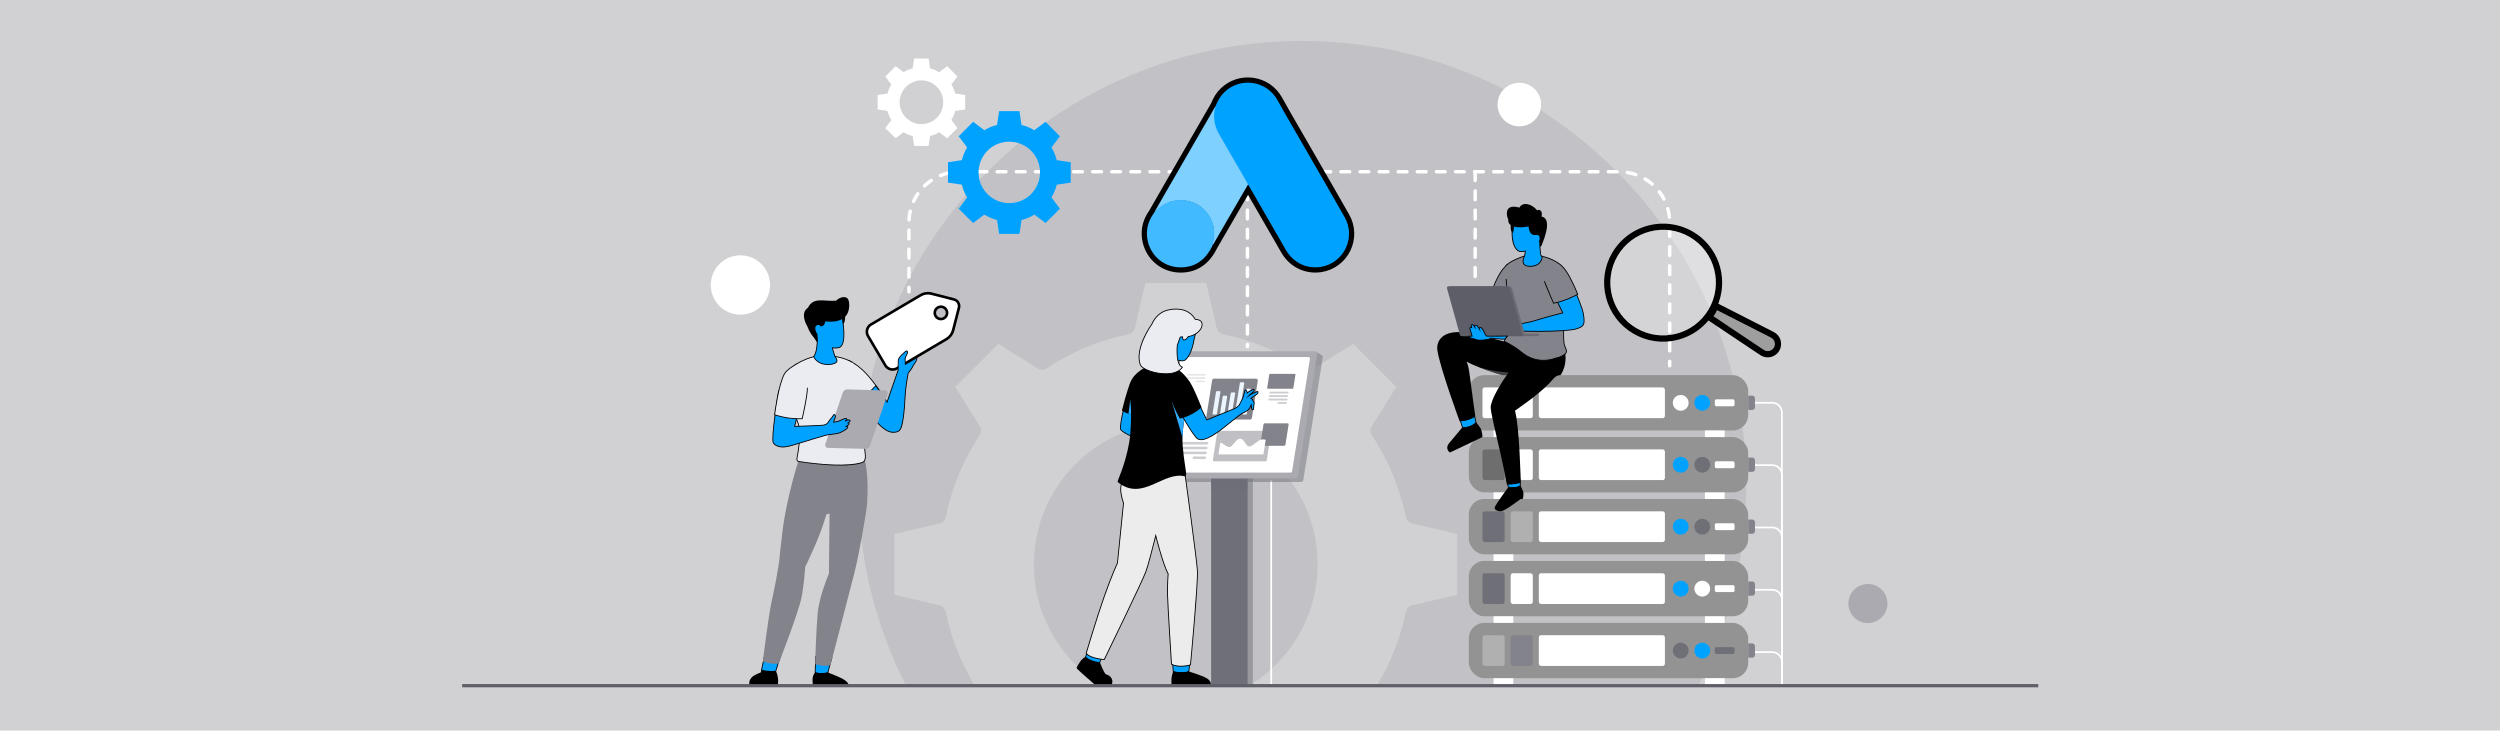 <?xml version="1.0" encoding="UTF-8"?>
<svg xmlns="http://www.w3.org/2000/svg" xmlns:xlink="http://www.w3.org/1999/xlink" version="1.1" viewBox="0 0 770 225">
  <!-- Generator: Adobe Illustrator 29.7.1, SVG Export Plug-In . SVG Version: 2.1.1 Build 8)  -->
  <defs>
    <style>
      .st0 {
        fill: #939393;
      }

      .st1 {
        fill: #6b6b75;
      }

      .st2 {
        opacity: .3;
      }

      .st2, .st3 {
        fill: #fff;
      }

      .st4 {
        fill: #ececed;
      }

      .st5, .st6 {
        fill: #6f6f78;
      }

      .st7 {
        fill: #7ed0ff;
      }

      .st8 {
        isolation: isolate;
      }

      .st9 {
        fill: #5f5f69;
      }

      .st10 {
        fill: #d1d1d4;
      }

      .st11, .st12, .st13, .st14 {
        fill: #83838b;
      }

      .st11, .st12, .st15, .st6 {
        opacity: .5;
      }

      .st11, .st16, .st17, .st18, .st6 {
        mix-blend-mode: multiply;
      }

      .st19 {
        fill: #5e5e68;
      }

      .st20 {
        fill: #b0b0b0;
      }

      .st21 {
        fill: #42baff;
      }

      .st22 {
        fill: #ebf5fd;
      }

      .st23 {
        fill: #edcbad;
      }

      .st13, .st24 {
        opacity: .4;
      }

      .st16 {
        fill: url(#linear-gradient);
      }

      .st25 {
        fill: #c2c2c6;
      }

      .st26 {
        fill: #eaecf2;
      }

      .st27 {
        fill: #aaaab0;
      }

      .st28 {
        fill: #9e9e9e;
      }

      .st29 {
        fill: #6e6e6e;
      }

      .st17 {
        fill: url(#linear-gradient1);
      }

      .st18 {
        fill: url(#linear-gradient2);
      }

      .st30 {
        fill: #00a2ff;
      }
    </style>
    <linearGradient id="linear-gradient" x1="464.16" y1="87.629" x2="464.16" y2="92.049" gradientUnits="userSpaceOnUse">
      <stop offset="0" stop-color="#4ec4fb"/>
      <stop offset="1" stop-color="#038cfd"/>
    </linearGradient>
    <linearGradient id="linear-gradient1" x1="349.136" y1="119.059" x2="349.136" y2="135.026" xlink:href="#linear-gradient"/>
    <linearGradient id="linear-gradient2" x1="363.063" y1="117" x2="363.063" y2="146.789" xlink:href="#linear-gradient"/>
  </defs>
  <g class="st8">
    <g id="Layer_1">
      <rect class="st10" width="770" height="225"/>
      <path class="st25" d="M401.078,12.61c-75.538,0-136.776,61.238-136.776,136.776,0,22.218,5.299,43.201,14.701,61.749h244.151c9.402-18.548,14.701-39.532,14.701-61.749,0-75.538-61.238-136.776-136.776-136.776Z"/>
      <path class="st10" d="M291.261,188.365c1.64,8.001,4.64,15.652,8.852,22.633h39.049c-12.433-7.702-20.719-21.462-20.719-37.163,0-24.13,19.561-43.691,43.691-43.691s43.691,19.561,43.691,43.691c-.017,15.703-8.313,29.462-20.753,37.163h39.086c4.21-6.98,7.209-14.629,8.849-22.629.196-.96.935-1.718,1.889-1.94l13.904-3.226.007-18.75-13.904-3.226c-.955-.221-1.693-.978-1.889-1.938-1.848-9.014-5.413-17.588-10.502-25.255-.541-.818-.556-1.876-.037-2.709l7.576-12.153-13.256-13.255-12.153,7.575c-.832.519-1.891.504-2.709-.037-7.665-5.09-16.239-8.655-25.253-10.502-.96-.196-1.718-.935-1.94-1.889l-3.233-13.895h-18.745l-3.226,13.895c-.222.955-.979,1.694-1.94,1.891-9.014,1.846-17.588,5.412-25.253,10.502-.818.541-1.876.556-2.709.037l-12.153-7.575-13.256,13.255,7.576,12.153c.519.832.504,1.891-.037,2.709-5.089,7.666-8.654,16.24-10.502,25.255-.197.96-.935,1.717-1.889,1.938l-13.904,3.229v18.745l13.904,3.222c.955.222,1.693.979,1.889,1.94Z"/>
      <circle class="st27" cx="575.317" cy="185.884" r="6.018"/>
      <circle class="st3" cx="467.959" cy="32.202" r="6.713"/>
      <circle class="st3" cx="228.051" cy="87.777" r="9.135"/>
      <path class="st3" d="M549.084,211.192h-.537v-84.186c0-1.477-1.201-2.678-2.678-2.678h-5.337v-.537h5.337c1.772,0,3.215,1.442,3.215,3.215v84.186Z"/>
      <path class="st3" d="M549.084,211.192h-.537v-64.985c0-1.477-1.201-2.678-2.678-2.678h-5.337v-.537h5.337c1.772,0,3.215,1.442,3.215,3.215v64.985Z"/>
      <path class="st3" d="M549.084,211.192h-.537v-45.785c0-1.477-1.201-2.678-2.678-2.678h-5.337v-.537h5.337c1.772,0,3.215,1.442,3.215,3.215v45.785Z"/>
      <path class="st3" d="M549.084,211.192h-.537v-26.585c0-1.477-1.201-2.678-2.678-2.678h-5.337v-.537h5.337c1.772,0,3.215,1.442,3.215,3.215v26.585Z"/>
      <path class="st3" d="M549.084,211.192h-.537v-7.385c0-1.477-1.201-2.678-2.678-2.678h-5.337v-.537h5.337c1.772,0,3.215,1.442,3.215,3.215v7.385Z"/>
      <rect class="st3" x="391.263" y="147.869" width=".537" height="63.267"/>
      <g>
        <g>
          <rect class="st0" x="452.399" y="191.844" width="86.049" height="17.049" rx="4.75" ry="4.75"/>
          <g>
            <rect class="st20" x="456.605" y="195.636" width="6.824" height="9.464" rx=".695" ry=".695"/>
            <rect class="st14" x="465.28" y="195.636" width="6.824" height="9.464" rx=".695" ry=".695"/>
            <rect class="st3" x="473.955" y="195.636" width="38.837" height="9.464" rx=".695" ry=".695"/>
            <path class="st5" d="M520.093,200.383c0,1.344-1.089,2.433-2.433,2.433s-2.433-1.09-2.433-2.433,1.089-2.433,2.433-2.433,2.433,1.089,2.433,2.433Z"/>
            <path class="st30" d="M526.732,200.383c0,1.344-1.09,2.433-2.433,2.433s-2.433-1.09-2.433-2.433,1.089-2.433,2.433-2.433,2.433,1.089,2.433,2.433Z"/>
            <rect class="st5" x="528.16" y="199.31" width="6.083" height="2.116" rx=".459" ry=".459"/>
          </g>
        </g>
        <rect class="st3" x="460.017" y="208.892" width="6.086" height="2.028"/>
        <rect class="st3" x="525.117" y="208.892" width="6.086" height="2.028"/>
        <path class="st14" d="M538.449,198.173h1.262c.454,0,.822.368.822.822v2.746c0,.454-.368.822-.822.822h-1.262v-4.39h0Z"/>
      </g>
      <g>
        <g>
          <rect class="st0" x="452.399" y="172.767" width="86.049" height="17.049" rx="4.75" ry="4.75"/>
          <g>
            <rect class="st5" x="456.605" y="176.559" width="6.824" height="9.464" rx=".695" ry=".695"/>
            <rect class="st3" x="465.28" y="176.559" width="6.824" height="9.464" rx=".695" ry=".695"/>
            <rect class="st3" x="473.955" y="176.559" width="38.837" height="9.464" rx=".695" ry=".695"/>
            <path class="st30" d="M520.093,181.306c0,1.344-1.089,2.433-2.433,2.433s-2.433-1.089-2.433-2.433,1.089-2.433,2.433-2.433,2.433,1.089,2.433,2.433Z"/>
            <path class="st3" d="M526.732,181.306c0,1.344-1.09,2.433-2.433,2.433s-2.433-1.089-2.433-2.433,1.089-2.433,2.433-2.433,2.433,1.089,2.433,2.433Z"/>
            <rect class="st3" x="528.16" y="180.233" width="6.083" height="2.116" rx=".459" ry=".459"/>
          </g>
        </g>
        <rect class="st3" x="460.017" y="189.815" width="6.086" height="2.028"/>
        <rect class="st3" x="525.117" y="189.815" width="6.086" height="2.028"/>
        <path class="st14" d="M538.449,179.096h1.262c.454,0,.822.368.822.822v2.746c0,.454-.368.822-.822.822h-1.262v-4.39h0Z"/>
      </g>
      <g>
        <g>
          <rect class="st0" x="452.399" y="153.69" width="86.049" height="17.049" rx="4.75" ry="4.75"/>
          <g>
            <rect class="st5" x="456.605" y="157.482" width="6.824" height="9.464" rx=".695" ry=".695"/>
            <rect class="st20" x="465.28" y="157.482" width="6.824" height="9.464" rx=".695" ry=".695"/>
            <rect class="st3" x="473.955" y="157.482" width="38.837" height="9.464" rx=".695" ry=".695"/>
            <path class="st30" d="M520.093,162.229c0,1.344-1.089,2.433-2.433,2.433s-2.433-1.089-2.433-2.433,1.089-2.433,2.433-2.433,2.433,1.089,2.433,2.433Z"/>
            <path class="st5" d="M526.732,162.229c0,1.344-1.09,2.433-2.433,2.433s-2.433-1.089-2.433-2.433,1.089-2.433,2.433-2.433,2.433,1.089,2.433,2.433Z"/>
            <rect class="st3" x="528.16" y="161.156" width="6.083" height="2.116" rx=".459" ry=".459"/>
          </g>
        </g>
        <rect class="st3" x="460.017" y="170.739" width="6.086" height="2.028"/>
        <rect class="st3" x="525.117" y="170.739" width="6.086" height="2.028"/>
        <path class="st14" d="M538.449,160.019h1.262c.454,0,.822.368.822.822v2.746c0,.454-.368.822-.822.822h-1.262v-4.39h0Z"/>
      </g>
      <g>
        <g>
          <rect class="st0" x="452.399" y="134.613" width="86.049" height="17.049" rx="4.75" ry="4.75"/>
          <g>
            <rect class="st29" x="456.605" y="138.405" width="6.824" height="9.464" rx=".695" ry=".695"/>
            <rect class="st3" x="465.28" y="138.405" width="6.824" height="9.464" rx=".695" ry=".695"/>
            <rect class="st3" x="473.955" y="138.405" width="38.837" height="9.464" rx=".695" ry=".695"/>
            <path class="st30" d="M520.093,143.152c0,1.344-1.089,2.433-2.433,2.433s-2.433-1.089-2.433-2.433,1.089-2.433,2.433-2.433,2.433,1.089,2.433,2.433Z"/>
            <path class="st5" d="M526.732,143.152c0,1.344-1.09,2.433-2.433,2.433s-2.433-1.089-2.433-2.433,1.089-2.433,2.433-2.433,2.433,1.089,2.433,2.433Z"/>
            <rect class="st3" x="528.16" y="142.079" width="6.083" height="2.116" rx=".459" ry=".459"/>
          </g>
        </g>
        <rect class="st3" x="460.017" y="151.662" width="6.086" height="2.028"/>
        <rect class="st3" x="525.117" y="151.662" width="6.086" height="2.028"/>
        <path class="st14" d="M538.449,140.942h1.262c.454,0,.822.368.822.822v2.746c0,.454-.368.822-.822.822h-1.262v-4.39h0Z"/>
      </g>
      <g>
        <g>
          <rect class="st0" x="452.399" y="115.536" width="86.049" height="17.049" rx="4.75" ry="4.75"/>
          <g>
            <rect class="st3" x="456.605" y="119.328" width="6.824" height="9.464" rx=".695" ry=".695"/>
            <rect class="st3" x="465.28" y="119.328" width="6.824" height="9.464" rx=".695" ry=".695"/>
            <rect class="st3" x="473.955" y="119.328" width="38.837" height="9.464" rx=".695" ry=".695"/>
            <path class="st3" d="M520.093,124.075c0,1.344-1.089,2.433-2.433,2.433s-2.433-1.089-2.433-2.433,1.089-2.433,2.433-2.433,2.433,1.089,2.433,2.433Z"/>
            <path class="st30" d="M526.732,124.075c0,1.344-1.09,2.433-2.433,2.433s-2.433-1.089-2.433-2.433,1.089-2.433,2.433-2.433,2.433,1.089,2.433,2.433Z"/>
            <rect class="st3" x="528.16" y="123.003" width="6.083" height="2.116" rx=".459" ry=".459"/>
          </g>
        </g>
        <rect class="st3" x="460.017" y="132.585" width="6.086" height="2.028"/>
        <rect class="st3" x="525.117" y="132.585" width="6.086" height="2.028"/>
        <path class="st14" d="M538.449,121.865h1.262c.454,0,.822.368.822.822v2.746c0,.454-.368.822-.822.822h-1.262v-4.39h0Z"/>
      </g>
      <path d="M468.288,149.456s.504,1.06.823,1.895c.319.835-.09,2.339-.09,2.339h-.657s-2.604,1.939-3.88,2.725c-1.276.785-1.804,1.061-2.479,1.068-.504.005-1.767-.38-1.644-1.166.123-.785,4.209-6.265,4.209-6.265,0,0,2.81.052,3.718-.595Z"/>
      <path d="M454.618,130.021s.61.705,1.265,1.679c.655.974.722,2.913.722,2.913l-10.03,4.765s-1.733-1.108-.179-2.955c2.037-2.421,4.035-4.836,4.035-4.836,0,0,2.468-.246,4.186-1.567Z"/>
      <g>
        <path class="st30" d="M449.491,128.549l.94,3.157s2.552.157,4.186-1.567l-.627-2.754"/>
        <path d="M450.62,131.845c-.112,0-.181-.004-.196-.005l-.094-.006-.027-.09-.94-3.157.258-.076.912,3.063c.464.021,2.541-.054,3.938-1.477l-.61-2.683.262-.061.643,2.824-.049.053c-1.412,1.489-3.455,1.613-4.095,1.613Z"/>
      </g>
      <path d="M471.355,107.565l-.677,7.973h-7.963s-3.111-.806-6.888-2.3c-1.332-.527-2.746-1.139-4.132-1.827.5,1.069.709,2.106.994,4.32.935,7.264,1.719,12.567,1.719,12.567-2.418,1.612-4.841,1.451-4.841,1.451,0,0-5.921-16.075-6.834-21.712-.5-3.095,1.649-6.49,8.494-5.62,2.434.312,8.72,1.934,11.009,2.482,5.47,1.306,9.118,2.665,9.118,2.665Z"/>
      <path class="st11" d="M468.019,115.538h-5.303s-3.111-.806-6.888-2.3c0,0,5.024,1.469,10.055,1.503,1.43.01,2.007.103,2.136.797Z"/>
      <g>
        <path class="st30" d="M463.967,147.138l.603,2.914s2.814.511,3.718-.595l-.177-2.053"/>
        <path d="M465.99,150.306c-.756,0-1.389-.111-1.444-.122l-.089-.016-.622-3.003.264-.055.584,2.823c.473.072,2.677.354,3.467-.522l-.172-1.995.268-.023.182,2.106-.034.042c-.505.617-1.534.765-2.402.765Z"/>
      </g>
      <path d="M481.593,106.417s-7.259,2.05-10.863.12c0,0-11.159,13.656-11.596,18.805-.113,1.326,1.694,8.519,3.089,14.641,1.141,5.008,1.913,9.268,1.913,9.268,0,0,2.654.045,4.266-.582,0,0-.414-17.75-1.804-22.16,3.415-2.429,8.788-6.143,11.942-9.96.522-.632,1.288-1.012,2.107-1.012h0s2.72-3.418.946-9.119Z"/>
      <g>
        <path class="st14" d="M464.778,93.461c-.386-.092-.755-.193-1.108-.298-3.626-1.066-4.631-2.337-4.631-2.337,2.275-6.384,3.718-7.818,4.782-8.994,1.961-2.165.48,4.753.252,4.874l.705,6.755Z"/>
        <path d="M464.931,93.636l-.185-.044c-.366-.088-.741-.189-1.114-.3-3.625-1.066-4.657-2.329-4.699-2.382l-.046-.059.024-.07c2.199-6.17,3.638-7.751,4.688-8.906l.121-.133c.341-.375.618-.519.839-.444s.347.345.385.826c.092,1.148-.426,4.037-.734,4.608l.721,6.904ZM459.191,90.795c.238.249,1.404,1.324,4.517,2.238.306.091.613.175.916.251l-.694-6.655.057-.03c.273-.459,1.056-4.604.519-5.03-.092-.076-.315.054-.585.353l-.121.134c-1.031,1.133-2.441,2.683-4.607,8.739Z"/>
      </g>
      <polygon class="st16" points="463.986 87.139 463.152 91 465.167 90.497 463.986 87.139"/>
      <g>
        <path class="st14" d="M463.821,81.832c1.463-1.634,5.501-2.919,5.759-2.973.011-.005,4.25-.032,5.174,0,2.116.544,5.86,1.669,7.723,4.842-.102,2.536.062,5.617-.244,9.566-.054.596-1.026,8.134-.494,12.535.124,1.032.739,1.41.731,2.595-.002.285-.977,1.502-3.462,1.942,0,0-5.287,2.372-10.404-1.877-2.463-2.045-5.216-3.294-5.216-3.294-.117-.078-.096-.282.042-.476.11-.155.736-1.079.75-1.156.993-5.35.157-5.884.098-9.978,0-.102-.005-.204-.005-.306-.054-3.157-.24-5.524-.376-7.346"/>
        <path d="M475.398,111.123c-1.946,0-4.441-.532-6.881-2.558-2.42-2.009-5.158-3.263-5.186-3.275-.087-.056-.132-.126-.148-.212-.025-.137.024-.305.136-.463.132-.186.689-1.015.731-1.118.657-3.545.505-4.948.312-6.725-.094-.867-.2-1.85-.221-3.21,0-.052,0-.102-.002-.152,0-.052-.003-.104-.003-.156-.051-3.012-.221-5.275-.357-7.093l-.019-.243.268-.021.019.243c.137,1.822.308,4.089.359,7.111,0,.052,0,.103.002.152,0,.052.003.104.003.156.02,1.346.125,2.322.219,3.184.195,1.798.35,3.219-.319,6.818-.023.131-.765,1.199-.772,1.209-.081.114-.099.21-.09.258.022.03,2.793,1.297,5.241,3.33,4.99,4.145,10.21,1.881,10.263,1.858,2.443-.437,3.376-1.613,3.382-1.82.005-.63-.173-1.016-.36-1.424-.153-.332-.312-.676-.369-1.154-.316-2.628-.165-6.722.451-12.168.022-.198.037-.333.043-.395.194-2.507.199-4.659.203-6.558.002-1.053.004-2.049.04-2.962-1.956-3.29-6.069-4.347-7.621-4.747-.84-.025-4.87-.003-5.123.004-.36.084-4.282,1.372-5.678,2.929l-.199-.18c1.479-1.651,5.521-2.95,5.832-3.015v.006c.456-.041,5.158-.011,5.206-.009,1.615.412,5.83,1.496,7.835,4.909l.02.034-.002.04c-.037.919-.039,1.926-.041,2.992-.004,1.903-.009,4.061-.204,6.58-.006.064-.021.201-.044.402-.613,5.426-.766,9.499-.45,12.106.052.437.194.746.346,1.074.191.417.391.849.386,1.539-.003.397-1.105,1.636-3.573,2.073-.012.007-1.49.651-3.632.651Z"/>
      </g>
      <g>
        <path class="st30" d="M474.754,78.834c-.423-.062-.52-4.658-.52-4.658l-.009.004c.142-.174.261-.374.331-.649.358-1.411.864-4.013.219-5.581-.919-2.233-8.849-4.351-8.936,1.087,0,0-.952,7.249,2.246,8.439,0,0,.748.068,1.728-.143-.115.734-.232,1.5-.232,1.5l-.004-.004c-.265.334-1.378,2.862,1.102,3.16,3.858.459,4.714-2.854,4.075-3.155Z"/>
        <path d="M471.389,82.167c-.229,0-.472-.014-.726-.044-.81-.097-1.338-.432-1.57-.996-.369-.896.162-2.076.361-2.357l.196-1.268c-.894.166-1.55.108-1.578.107l-.035-.008c-3.26-1.213-2.371-8.282-2.331-8.583.029-1.883,1.032-3.116,2.824-3.455,2.54-.478,5.791.931,6.368,2.334.66,1.603.15,4.237-.213,5.665-.062.243-.163.451-.316.65.046,2.064.219,4.301.433,4.499l.014.002c.268.13.341.563.186,1.106-.264.92-1.313,2.347-3.612,2.347ZM469.588,79.068c-.197.376-.529,1.272-.247,1.956.192.467.648.747,1.354.832,2.625.312,3.78-1.18,4.048-2.11.133-.462.052-.746-.046-.791h0c-.325-.155-.524-1.695-.592-4.583l-.307.123.323-.401c.152-.186.246-.37.305-.597.354-1.395.854-3.965.225-5.496-.531-1.29-3.691-2.622-6.07-2.173-1.169.222-2.571.958-2.606,3.211-.011.087-.9,7.145,2.14,8.305.117.008.806.044,1.671-.142l.191-.041-.312,2.009-.076-.101Z"/>
      </g>
      <g>
        <path class="st30" d="M487.213,94.954c-1.376-4.149-3.829-9.077-3.829-9.077l-5.615,3.223s2.145,4.282,3.567,7.274c-1.372.335-4.915,1.223-7.629,2.098-3.433,1.113-6.633,1.417-6.633,1.417.152,1.059.148,2.024.148,2.024,3.353.184,9.676.234,14.148-.069,1.843-.122,3.419-.3,4.252-.587,1.313-.451,2.205-.805,2.265-2.176.088-2.008-.646-4.077-.674-4.126Z"/>
        <path d="M473.685,102.196c-2.437,0-4.763-.055-6.472-.149l-.127-.007v-.127c0-.01.003-.968-.146-2.004l-.021-.14.141-.013c.032-.003,3.225-.315,6.604-1.411,2.599-.838,5.984-1.694,7.478-2.062-1.404-2.948-3.473-7.08-3.494-7.122l-.057-.113,5.849-3.358.063.127c.024.05,2.472,4.983,3.836,9.093.104.248.766,2.244.681,4.177-.066,1.51-1.127,1.875-2.355,2.297-.753.259-2.155.453-4.287.594-2.253.153-5.038.219-7.693.219ZM467.354,101.785c3.583.189,9.747.212,14.007-.076,2.107-.139,3.487-.329,4.217-.58,1.352-.465,2.119-.789,2.176-2.055.088-2.019-.653-4.044-.661-4.062l-.007-.016c-1.234-3.723-3.366-8.131-3.759-8.932l-5.381,3.089c.35.7,2.233,4.474,3.511,7.163l.071.149-.16.039c-1.396.341-4.932,1.229-7.62,2.096-3.006.975-5.867,1.334-6.521,1.408.103.781.124,1.495.128,1.778Z"/>
      </g>
      <path class="st1" d="M473.661,103.536h-7.779v-.761h7.779c.21,0,.381.17.381.381h0c0,.21-.17.381-.381.381Z"/>
      <path class="st1" d="M469.453,103.536h-18.589c-.233,0-.438-.155-.5-.38l-3.986-14.35c-.088-.318.151-.632.48-.632h17.947c.439,0,.824.293.941.715l3.972,14.298c.049.175-.083.348-.265.348Z"/>
      <path class="st19" d="M468.748,103.536h-18.589c-.233,0-.438-.155-.5-.38l-3.986-14.35c-.088-.318.151-.632.48-.632h17.947c.439,0,.824.293.941.715l3.972,14.298c.049.175-.083.348-.265.348Z"/>
      <g>
        <path class="st14" d="M482.477,83.701s1.24,1.55,3.457,6.932c0,0-3.339,1.961-7.413,2.767,0,0-.854-1.726-2.86-6.777"/>
        <path d="M478.445,93.552l-.045-.092c-.009-.018-.879-1.789-2.865-6.787l.25-.1c1.73,4.357,2.611,6.254,2.812,6.675,3.569-.725,6.586-2.347,7.169-2.672-2.151-5.204-3.381-6.775-3.393-6.79l.209-.168c.052.064,1.278,1.626,3.477,6.965l.045.108-.101.059c-.034.02-3.405,1.982-7.456,2.783l-.102.02Z"/>
      </g>
      <g>
        <rect class="st6" x="373.709" y="136.427" width="12.16" height="74.838" transform="translate(759.578 347.692) rotate(180)"/>
        <rect class="st5" x="373.027" y="136.427" width="11.229" height="74.838" transform="translate(757.283 347.692) rotate(180)"/>
        <rect class="st6" x="373.027" y="148.454" width="11.229" height="2.654"/>
      </g>
      <g>
        <path class="st6" d="M356.17,147.18l2.177-.259,5.816-36.667c.055-.349.357-.606.71-.606h40.221l.395-1.257,1.596,1.012c.017.011.034.02.05.032l.005.003h-.001c.195.155.307.407.264.676l-5.985,37.734c-.055.349-.357.606-.71.606h-42.359c-.187,0-.353-.073-.479-.188v.004s-1.7-1.09-1.7-1.09Z"/>
        <path class="st27" d="M356.645,147.359h42.359c.354,0,.655-.257.71-.606l5.985-37.734c.069-.437-.268-.832-.71-.832h-42.359c-.354,0-.655.257-.71.606l-5.985,37.734c-.069.437.268.832.71.832Z"/>
        <path class="st3" d="M358.626,145.568h38.882c.225,0,.416-.163.451-.385l5.5-34.675c.044-.277-.17-.528-.451-.528h-38.882c-.225,0-.416.163-.451.385l-5.5,34.675c-.044.277.17.528.451.528Z"/>
        <path class="st14" d="M372.091,129.224h12.925c.284,0,.526-.207.571-.488l1.815-11.445c.056-.351-.216-.669-.571-.669h-12.925c-.284,0-.526.207-.571.488l-1.815,11.445c-.056.351.216.669.571.669Z"/>
        <g>
          <path class="st22" d="M374.548,127.671h-.893c-.131,0-.22-.106-.199-.236l1.068-6.723c.021-.131.143-.236.274-.236h.893c.131,0,.22.106.199.236l-1.068,6.723c-.021.131-.143.236-.274.236Z"/>
          <path class="st22" d="M376.852,127.671h-.893c-.131,0-.22-.106-.199-.236l.847-5.33c.021-.131.143-.236.274-.236h.893c.131,0,.219.106.199.236l-.847,5.33c-.021.131-.143.236-.274.236Z"/>
          <path class="st22" d="M379.156,127.671h-.893c-.131,0-.22-.106-.199-.236l1.005-6.325c.021-.131.143-.236.274-.236h.893c.131,0,.219.106.199.236l-1.005,6.325c-.021.131-.143.236-.274.236Z"/>
          <path class="st22" d="M381.46,127.671h-.893c-.131,0-.22-.106-.199-.236l1.502-9.454c.021-.131.143-.236.274-.236h.893c.131,0,.219.106.199.236l-1.502,9.454c-.021.131-.143.236-.274.236Z"/>
          <path class="st22" d="M383.764,127.671h-.892c-.131,0-.22-.106-.199-.236l1.19-7.491c.021-.131.144-.236.274-.236h.893c.131,0,.22.106.199.236l-1.19,7.491c-.021.131-.143.236-.274.236Z"/>
        </g>
        <path class="st14" d="M388.491,137.3h7.095c.156,0,.289-.113.313-.268l.997-6.283c.031-.193-.118-.367-.313-.367h-7.095c-.156,0-.289.113-.313.268l-.996,6.283c-.031.193.118.367.313.367Z"/>
        <path class="st12" d="M373.994,142.091h15.749c.212,0,.393-.154.426-.364l1.356-8.548c.042-.262-.161-.499-.426-.499h-15.749c-.212,0-.393.154-.426.364l-1.356,8.548c-.042.262.161.499.426.499Z"/>
        <path class="st3" d="M375.846,136.347l-.573,3.611h13.853l.708-4.467s-.866-.459-2.03.18c-.914.501-2.237,1.949-3.152,1.846-.915-.103-1.48-2.439-2.724-2.422-1.244.016-2.257,2.576-3.253,2.603-.996.027-2.179-1.379-2.829-1.351Z"/>
        <path class="st14" d="M390.485,119.735h7.654c.103,0,.191-.075.207-.177l.659-4.154c.02-.127-.078-.243-.207-.243h-7.654c-.103,0-.191.075-.207.177l-.659,4.154c-.02.127.078.243.207.243Z"/>
        <g class="st24">
          <path class="st14" d="M391.23,121.205h5.337c.157,0,.304-.127.329-.284h0c.025-.157-.082-.284-.239-.284h-5.337c-.157,0-.304.127-.329.284h0c-.025.157.082.284.239.284Z"/>
          <path class="st14" d="M391.061,122.27h5.337c.157,0,.304-.127.329-.284h0c.025-.157-.082-.284-.239-.284h-5.337c-.157,0-.304.127-.329.284h0c-.025.157.082.284.239.284Z"/>
          <path class="st14" d="M390.893,123.335h5.337c.157,0,.304-.127.329-.284h0c.025-.157-.082-.284-.239-.284h-5.337c-.157,0-.304.127-.329.284h0c-.025.157.082.284.239.284Z"/>
          <path class="st14" d="M393.676,124.399h2.385c.157,0,.304-.127.329-.284h0c.025-.157-.082-.284-.239-.284h-2.385c-.157,0-.304.127-.329.284h0c-.025.157.082.284.239.284Z"/>
        </g>
        <g class="st24">
          <path class="st14" d="M364.216,136.907h7.497c.22,0,.427-.179.462-.399h0c.035-.22-.115-.399-.336-.399h-7.497c-.22,0-.427.179-.462.399h0c-.035.22.115.399.336.399Z"/>
          <path class="st14" d="M363.979,138.402h7.497c.22,0,.427-.179.462-.399h0c.035-.22-.115-.399-.336-.399h-7.497c-.22,0-.427.178-.462.399h0c-.035.22.115.399.336.399Z"/>
          <path class="st14" d="M363.742,139.897h7.497c.22,0,.427-.179.462-.399h0c.035-.22-.115-.399-.336-.399h-7.497c-.22,0-.427.179-.462.399h0c-.035.22.115.399.336.399Z"/>
          <path class="st14" d="M367.653,141.393h3.35c.22,0,.427-.179.462-.399h0c.035-.22-.115-.399-.336-.399h-3.35c-.22,0-.427.178-.462.399h0c-.035.22.115.399.336.399Z"/>
        </g>
        <g class="st15">
          <path class="st13" d="M365.997,115.7h5.125c.151,0,.292-.122.316-.273h0c.024-.151-.079-.273-.229-.273h-5.125c-.151,0-.292.122-.316.273h0c-.024.151.079.273.229.273Z"/>
          <path class="st13" d="M365.835,116.722h5.125c.151,0,.292-.122.316-.273h0c.024-.151-.079-.273-.229-.273h-5.125c-.15,0-.292.122-.316.273h0c-.024.151.079.273.229.273Z"/>
          <path class="st13" d="M368.508,117.744h2.29c.151,0,.292-.122.316-.273h0c.024-.151-.079-.273-.229-.273h-2.29c-.151,0-.292.122-.316.273h0c-.024.15.079.273.229.273Z"/>
        </g>
      </g>
      <g>
        <g>
          <path class="st30" d="M361.028,201.894l.323,4.916s2.93,1.021,4.814,0l.505-5.048"/>
          <path d="M364.072,207.4c-1.409,0-2.685-.436-2.766-.464l-.084-.029-.005-.089-.323-4.915.268-.018.317,4.824c.482.15,2.925.849,4.559.015l.498-4.977.268.027-.512,5.118-.062.034c-.655.355-1.423.473-2.156.473Z"/>
        </g>
        <path d="M372.965,210.932h-12.131c-.022-.413-.094-1.502.039-2.388.149-1.018.479-1.733.479-1.733,2.283.49,4.814,0,4.814,0,0,0,3.923,1.183,5.48,2.074,1.183.677,1.37,1.628,1.32,2.047Z"/>
      </g>
      <g>
        <g>
          <path class="st30" d="M335.103,199.92l-1.325,4.398s1.857,1.892,4.182,1.519l2.243-5.391"/>
          <path d="M337.338,206.021c-2.052,0-3.586-1.537-3.656-1.609l-.056-.057,1.348-4.475.257.078-1.301,4.319c.32.299,1.957,1.701,3.935,1.438l2.214-5.321.248.104-2.272,5.46-.074.012c-.219.035-.434.051-.643.051Z"/>
        </g>
        <path d="M342.389,210.921c-.011.005-.101.011-.112.011h-4.781c-.083-.006-.16-.006-.231-.011-1.232-1.117-5.771-4.962-5.689-5.193.077-.237.473-1.018,1.111-1.948.71-1.04,1.705-1.513,1.705-1.513,1.904,1.606,4.352,1.683,4.352,1.683,0,0,1.183,3.158,1.854,3.741.781.11,2.659,1.15,1.79,3.229Z"/>
      </g>
      <g>
        <path class="st4" d="M366.67,204.784c-3.917,1.056-5.858-.217-5.858-.217,0,0-1.134-17.98-1.209-21.241-.081-3.538.183-6.579.183-6.579-1.65-3.026-3.822-11.781-3.822-11.781,0,0-.765,3.103-1.584,6.145v.006c-.534,2.003-1.095,3.983-1.485,5.034-1.111,3.02-12.791,27.002-12.791,27.002-4.792-.451-5.551-1.97-5.551-1.97,0,0,3.136-10.607,5.59-17.567,2.454-6.965,4.033-10.172,4.033-10.172l1.869-18.509s-.968-2.546-.86-4.539c.126-2.303,1.692-6.05,1.692-6.05l16.401-.827,1.809,3.242s3.466,25.153,3.714,28.977c.248,3.824-2.13,29.045-2.13,29.045Z"/>
        <path d="M363.719,205.341c-1.942,0-2.924-.624-2.981-.661l-.056-.037-.004-.066c-.011-.18-1.135-18.021-1.208-21.247-.075-3.285.15-6.18.181-6.554-1.404-2.604-3.189-9.336-3.683-11.258-.252,1.01-.839,3.338-1.452,5.613l-.004.021c-.649,2.438-1.15,4.136-1.489,5.047-1.101,2.992-12.679,26.774-12.796,27.014l-.041.084-.093-.009c-4.811-.453-5.626-1.979-5.659-2.043l-.024-.048.015-.051c.031-.106,3.165-10.69,5.592-17.573,2.324-6.596,3.884-9.868,4.027-10.165l1.864-18.453c-.114-.306-.961-2.658-.857-4.564.125-2.299,1.638-5.94,1.702-6.095l.033-.078.084-.004,16.484-.831,1.866,3.361c.035.252,3.469,25.202,3.714,28.987.245,3.79-2.107,28.814-2.131,29.066l-.009.093-.09.024c-1.169.315-2.163.427-2.985.427ZM360.941,204.487c.34.188,2.215,1.082,5.604.191.158-1.687,2.358-25.278,2.121-28.931-.241-3.723-3.582-28.021-3.708-28.943l-1.757-3.146-16.232.817c-.223.549-1.537,3.856-1.649,5.928-.106,1.941.841,4.459.851,4.484l.011.029-.003.032-1.882,18.554c-.016.032-1.604,3.283-4.026,10.158-2.331,6.61-5.315,16.643-5.57,17.501.167.236,1.211,1.443,5.325,1.848.76-1.562,11.682-24.016,12.745-26.905.335-.902.832-2.586,1.477-5.006l.004-.022c.81-3.007,1.576-6.111,1.584-6.143l.13-.527.131.527c.021.087,2.186,8.772,3.809,11.748l.02.036-.003.04c-.002.03-.263,3.076-.183,6.564.071,3.116,1.125,19.92,1.204,21.164Z"/>
      </g>
      <g>
        <path class="st30" d="M368.469,101.433c-.075.994-.562,2.253-.817,3.747-.184,1.08-.578,2.518-1.16,3.697s-1.231,2.063-1.931,2.22c-1.422.32-6.405-1.148-7.794-6.568-1.641-6.399,2.978-8.135,5.248-7.811,2.27.324,6.712,1.311,6.454,4.715Z"/>
        <path d="M364.136,111.272c-1.835,0-6.192-1.61-7.5-6.709-.864-3.369.044-5.292.958-6.312,1.255-1.401,3.178-1.847,4.438-1.666,3.131.447,6.812,1.653,6.569,4.858h0c-.042.547-.2,1.152-.383,1.854-.15.572-.319,1.221-.436,1.905-.222,1.302-.66,2.698-1.172,3.734-.686,1.39-1.348,2.14-2.021,2.292-.125.028-.278.043-.454.043ZM361.468,96.816c-1.155,0-2.648.471-3.674,1.615-1.248,1.393-1.559,3.49-.898,6.066,1.367,5.328,6.317,6.766,7.635,6.471.582-.131,1.201-.854,1.839-2.149.501-1.014.931-2.383,1.148-3.66.119-.696.29-1.351.44-1.928.18-.689.335-1.284.375-1.807h0c.227-2.998-3.322-4.141-6.34-4.572-.165-.023-.341-.036-.527-.036Z"/>
      </g>
      <path class="st23" d="M362.554,107.971s-.69,2.17-.894,4.912c0,0-4.338.723-6.682-.55,0,0,2.434-4.954,2.686-9.275"/>
      <g>
        <path class="st30" d="M346.648,123.847s-1.742,6.067-1.513,8.359c.083.83,5.181,3.049,5.181,3.049l.963-8.666-4.631-2.742Z"/>
        <path d="M350.429,135.452l-.167-.073c-.863-.376-5.174-2.294-5.261-3.159-.229-2.291,1.446-8.16,1.518-8.409l.048-.167,4.854,2.875-.01.086-.982,8.848ZM346.729,124.053c-.276.992-1.664,6.112-1.461,8.14.05.506,2.859,1.953,4.934,2.867l.933-8.398-4.405-2.608Z"/>
      </g>
      <path d="M351.049,128.073c-.113-.005-.226-.011-.333-.021-1.273-.081-2.337-.333-3.159-.613-1.306-.446-2.004-.956-2.004-.956,1.445-5.969,2.654-8.849,2.654-8.849l2.842,10.439Z"/>
      <path class="st17" d="M350.716,128.051c-1.273-.081-2.337-.333-3.159-.613.279-1.848.553-4.39.553-4.39l.575.784,2.031,4.218Z"/>
      <path d="M365.319,145.594c.091.747-.231,1.166-.231,1.166-6.695-1.897-13.158,7.968-20.825,1.714-.312-.258,2.219-4.685,3.541-12.255.424-2.45.51-5.491.575-8.478.091-4.094-1.026-7.807-.183-10.042,1.101-2.917,4.766-4.9,6.383-5.19,0-.005,2.805-.629,6.453.419,3.1.892,5.534,4.916,5.534,4.916.113,1.923-.672,5.287-1.37,9.01-.451,2.402-.87,4.959-.983,7.372-.005.129-.011.263-.016.398-.097,3.788.833,8.618,1.123,10.971Z"/>
      <path class="st18" d="M365.196,126.853c-.451,2.402-.87,4.959-.983,7.372-.005.129-.011.263-.016.398l-.027.075-3.24-11.009,1.623.161,2.643,3.003Z"/>
      <g>
        <path class="st30" d="M387.342,120.566c-.111-.02-.425.156-.761.302-.459.201-.951.395-.951.395l-1.057.685c.198-.208.43-.437.664-.63.366-.301.703-.56.787-.642.565-.552.177-.903-.151-.718-.325.183-1.092.56-1.339.75-.106.082-.248.207-.402.349-.006-.09-.015-.175-.031-.244-.092-.401-.321-.722-.504-.756-.183-.034-.252.539-.374,1.066-.122.527-.419,1.449-.419,1.449h0c-.378.732-1.025,2.066-1.201,2.299-.277.367-1.214.908-1.214.908-2.881,1.21-8.709,3.558-8.709,3.558l-2.278-4.698-6.47,1.43s4.528,8.131,5.898,9.056c2.993,2.025,11.241-6.463,13.849-7.86,0,0,1.331-.594,1.855-1.099.31-.299.485-.683.578-.949h0s.255-.541.255-.541c0,0,.06.765.12,1.103.06.338.404.496.542.367.061-.057.085-.499.136-.968.064-.587.144-1.225.087-1.301-.103-.138-.392-.517-.392-.517,0,0,.048-.24-.064-.326-.097-.075-.335-.261-.493-.309l.883-.713s.351-.197.867-.53c.516-.332.459-.886.286-.917Z"/>
        <path d="M369.931,135.566c-.443,0-.839-.102-1.175-.329-1.38-.931-5.754-8.769-5.939-9.102l-.088-.157,6.75-1.492,2.269,4.681c.837-.337,5.968-2.409,8.591-3.511h0s.903-.524,1.159-.865c.118-.155.483-.882.806-1.523.138-.275.272-.541.383-.756h0s.29-.905.408-1.418c.025-.108.048-.219.07-.324.108-.52.198-.893.46-.843.251.047.508.407.61.857,0,0,0,.002,0,.002.085-.075.159-.137.22-.184.18-.139.596-.357.963-.551.153-.081.293-.154.391-.21.203-.113.44-.08.562.085.126.167.126.478-.252.846-.052.051-.178.153-.354.294.19-.078.483-.198.764-.32.092-.04.182-.083.267-.123.296-.138.455-.212.57-.188h0c.11.02.193.118.222.264.054.266-.068.646-.459.898-.513.331-.869.532-.873.534l-.7.567c.101.061.208.14.312.22.143.111.147.303.137.406.079.104.276.364.358.473.069.094.063.269-.036,1.172l-.024.226c-.014.117-.024.233-.035.342-.047.479-.064.635-.143.709-.088.082-.219.104-.355.058-.208-.069-.37-.265-.411-.499-.028-.157-.056-.401-.078-.621l-.045.095c-.101.283-.286.68-.606.987-.535.515-1.839,1.1-1.894,1.125-.728.39-1.941,1.376-3.347,2.517-3.014,2.446-6.972,5.66-9.457,5.66ZM363.139,126.162c.638,1.136,4.543,8.027,5.767,8.853,2.053,1.387,6.827-2.487,10.312-5.317,1.417-1.149,2.64-2.143,3.398-2.549.022-.011,1.325-.596,1.826-1.077.288-.276.455-.641.544-.896l.105-.301.019.038.353-.75.04.505c0,.008.061.762.119,1.09.028.157.136.26.231.291.043.015.077.012.086.002.011-.036.038-.315.06-.54.01-.109.022-.227.035-.345l.025-.226c.042-.385.101-.911.075-1.005-.091-.113-.379-.492-.379-.492l-.036-.048.011-.06c.016-.084.005-.179-.015-.193-.098-.075-.322-.248-.449-.286l-.244-.074,1.082-.872c.021-.015.372-.212.877-.539.285-.183.337-.416.346-.508.008-.083-.008-.139-.021-.161-.072.012-.259.1-.398.165-.087.041-.179.085-.273.126-.461.201-.956.396-.956.396l-1.977,1.285.773-.817c.241-.254.468-.47.676-.641.155-.128.305-.248.433-.351.162-.13.302-.241.346-.284.236-.23.282-.417.225-.493-.041-.055-.133-.059-.215-.012-.1.057-.242.131-.397.213-.34.179-.763.401-.925.526-.095.073-.23.191-.393.342l-.206.19-.02-.279c-.006-.083-.014-.161-.028-.224-.084-.372-.272-.599-.374-.646-.061.087-.127.408-.172.625-.022.108-.046.221-.071.331-.122.526-.41,1.422-.422,1.46-.119.234-.252.5-.39.773-.344.684-.699,1.391-.831,1.565-.29.385-1.215.921-1.255.943-2.864,1.204-8.667,3.544-8.726,3.567l-.116.047-2.287-4.716-6.189,1.367Z"/>
      </g>
      <path d="M360.228,119.764c-.33,3.287,3.174,9.169,3.174,9.169,0,0,3.597-.635,6.674-3.458,0,0-2.329-5.943-3.511-7.631-1.27-1.813-6.009-1.35-6.337,1.92Z"/>
      <path class="st30" d="M364.866,104.631s.008-1.879-1.357-1.627c-1.216.225-1.467,3.714-.344,3.966,1.123.252,1.793-.908,1.701-2.338Z"/>
      <g>
        <path class="st26" d="M368.16,98.373c-2.43-4.08-7.13-3.209-8.574-2.842-2.311.557-3.962,2.334-4.838,4.362l-.005-.004s-5.358,7.356-3.547,12.432c.773,2.167,10.453,4.666,12.975.767-2.161-.663-1.569-6.735-1.569-6.735h0c.379-1.03.695-1.961.769-2.171.042-.119.078-.248.173-.331.147-.13.369-.101.566-.093.045.002.083,0,.127,0-.028.477.044,1.078.617.937.497-.122.853-.587,1.076-.99,2.746-.502,3.868-2.149,4.139-2.874.43-1.152.178-2.413-1.908-2.458Z"/>
        <path d="M359.072,115.267c-.52,0-1.066-.033-1.637-.1-3.086-.358-5.941-1.615-6.365-2.801-.95-2.664.073-5.94,1.099-8.22,1.106-2.458,2.453-4.318,2.466-4.336l.006-.009c1-2.286,2.788-3.888,4.914-4.4,1.814-.462,6.283-1.102,8.682,2.84.915.033,1.549.301,1.885.797.316.466.341,1.12.072,1.841-.089.238-.958,2.335-4.179,2.948-.317.551-.708.897-1.13,1-.214.052-.392.021-.526-.091-.179-.149-.267-.433-.261-.844l-.063-.003c-.16-.01-.312-.018-.401.062-.058.051-.089.141-.122.236l-.078.226c-.127.369-.393,1.135-.699,1.97-.032.353-.502,5.971,1.476,6.577l.17.052-.097.149c-.885,1.368-2.743,2.105-5.212,2.105ZM354.766,100.089c-.676.974-5.083,7.588-3.443,12.187.386,1.081,3.199,2.283,6.143,2.625,1.472.171,5,.334,6.499-1.747-2.044-.926-1.52-6.568-1.496-6.814l.008-.033c.309-.838.575-1.611.704-1.981l.078-.226c.041-.117.086-.25.197-.349.172-.153.405-.14.594-.13l.33.009-.008.138c-.023.387.034.657.16.762.067.057.161.068.29.037.458-.112.792-.565.991-.925l.031-.056.063-.012c2.539-.463,3.732-1.971,4.037-2.789.238-.638.223-1.205-.042-1.596-.293-.433-.88-.662-1.743-.681h-.074s-.038-.065-.038-.065c-2.298-3.858-6.656-3.23-8.425-2.781-2.056.496-3.786,2.057-4.748,4.285l-.074.17-.031-.027Z"/>
      </g>
      <g>
        <path class="st30" d="M251.268,202.039l-.205,5.085s2.205.932,3.926-.002l1.284-4.838"/>
        <path d="M253.2,207.674c-1.158,0-2.128-.401-2.189-.427l-.086-.036.209-5.178.269.012-.201,4.987c.412.153,2.224.747,3.673,0l1.269-4.782.26.068-1.299,4.896-.051.027c-.601.325-1.252.434-1.854.434Z"/>
      </g>
      <g>
        <g>
          <path class="st30" d="M235.811,200.374l-1.27,6.05s2.446,1.203,4.357.377l1.576-5.023"/>
          <path d="M237.371,207.228c-1.477,0-2.813-.646-2.889-.684l-.094-.046,1.292-6.151.263.055-1.249,5.945c.458.202,2.48,1.014,4.095.355l1.557-4.964.256.08-1.594,5.082-.057.024c-.511.221-1.055.303-1.581.303Z"/>
        </g>
        <path d="M250.367,210.999h10.734c.13,0,.235-.118.207-.245-.099-.443-.732-1.144-1.949-1.775-1.261-.654-4.37-1.857-4.37-1.857,0,0-2.206.391-3.93,0,0,0-.614.624-.75,1.553-.142.929.058,2.12.058,2.324Z"/>
      </g>
      <g>
        <path class="st26" d="M272.499,122.583s-2.115,3.393-5.59,5.394l-5.346-5.162-.151-11.785s3.041,1.24,6.13,4.883c1.221,1.44,2.503,3.057,4.957,6.671Z"/>
        <path d="M266.889,128.144l-5.459-5.271v-.056s-.153-11.988-.153-11.988l.188.076c.031.013,3.106,1.294,6.182,4.92,1.328,1.566,2.622,3.23,4.966,6.684l.049.072-.046.074c-.021.034-2.172,3.444-5.637,5.438l-.087.051ZM261.697,122.757l5.233,5.053c3.076-1.804,5.082-4.727,5.409-5.225-2.306-3.393-3.585-5.038-4.898-6.587-2.596-3.062-5.184-4.425-5.89-4.76l.147,11.519Z"/>
      </g>
      <path class="st14" d="M246.136,141.192s-3.816,11.763-5.094,22.163c-1.278,10.399-.798,7.984-1.22,10.656-.381,2.408-.97,5.874-2.081,10.874-1.111,5.001-2.788,18.848-2.788,18.848,0,0,2.317,1.004,4.869.646,0,0,6.174-15.871,7.041-20.338.873-4.5,1.139-9.412,1.139-9.412,0,0,4.685-9.406,6.519-16.188l.984-.277-.19,18.531s-2.992,6.78-3.483,12.315c-.491,5.542-.769,15.536-.769,15.536,0,0,3.523,1.07,4.723.242,0,0,5.974-22.815,7.419-28.538,1.445-5.723,3.743-18.83,3.895-21.447.537-9.223-.784-13.163-.784-13.163l-20.181-.448Z"/>
      <path d="M238.962,206.598s-2.352.301-4.389-.326l-.272.849s-2.007.684-2.774,1.514c-1.164,1.261-.649,2.363-.649,2.363h8.692s.461-2.142-.608-4.401Z"/>
      <path d="M274.176,114.123c-.769-.198-1.434-.691-1.825-1.352l-5.365-9.092c-.399-.677-.509-1.477-.309-2.253.197-.765.693-1.429,1.359-1.823l15.326-9.043c1.083-.639,2.402-.825,3.619-.511l6.955,1.793c1.342.346,2.153,1.719,1.807,3.061l-1.793,6.955c-.314,1.218-1.115,2.282-2.198,2.921l-15.325,9.043c-.661.39-1.482.5-2.251.302ZM290.175,94.924c-.796-.205-1.61.275-1.815,1.071s.275,1.61,1.071,1.815,1.61-.275,1.815-1.071-.275-1.61-1.071-1.815Z"/>
      <path class="st3" d="M293.733,92.632c.904.233,1.452,1.163,1.219,2.066l-1.793,6.955c-.261,1.013-.926,1.893-1.821,2.421l-15.326,9.043c-.999.589-2.368.236-2.957-.762l-5.365-9.092c-.285-.482-.369-1.059-.221-1.634.141-.548.501-1.039.984-1.323l15.326-9.043c.895-.528,1.987-.685,3-.424l6.955,1.793ZM287.569,95.791c-.318,1.234.424,2.492,1.658,2.81s2.492-.424,2.81-1.658-.424-2.492-1.658-2.81-2.492.424-2.81,1.658Z"/>
      <g>
        <path class="st26" d="M266.85,120.57c.182,4.592-.328,10.568-.638,15.148-.145,2.154.451,4.062.312,5.298-.124,1.075-.698,1.316-.698,1.316,0,0-4.212,2.197-19.982-.215,0,0-.564-.107-.349-1.15.564-2.708.908-5.964.752-8.328-.054-.844-.177-1.569-.371-2.117-.586-1.655-1.445-3.976-2.165-6.383-.876-2.907-1.542-5.937-1.279-8.065.543-4.373,8.183-6.216,8.183-6.216l6.544-.059s2.836.288,5.459,1.862"/>
        <path d="M258.629,143.391c-3.02,0-7.174-.279-12.806-1.141-.026-.005-.216-.047-.359-.261-.161-.24-.195-.594-.101-1.049.607-2.915.895-6.092.75-8.292-.054-.851-.177-1.551-.363-2.081l-.321-.898c-.556-1.555-1.248-3.489-1.847-5.491-1.091-3.622-1.511-6.278-1.283-8.119.228-1.835,1.738-3.512,4.368-4.851,1.969-1.003,3.898-1.475,3.917-1.479l6.574-.063c.043.003,2.911.31,5.529,1.881l-.139.23c-2.564-1.539-5.375-1.84-5.403-1.843l-6.529.06c-.045.015-7.525,1.868-8.051,6.099-.223,1.803.194,4.423,1.274,8.009.597,1.995,1.288,3.926,1.843,5.478l.321.899c.195.554.322,1.278.378,2.153.146,2.223-.143,5.428-.755,8.364-.182.881.229.986.246.99,8.095,1.239,13.074,1.235,15.824,1.014,2.981-.24,4.058-.781,4.068-.786.029-.014.515-.24.627-1.213.062-.548-.026-1.24-.128-2.041-.124-.969-.264-2.066-.184-3.249.044-.662.094-1.354.144-2.065.304-4.288.649-9.148.494-13.069l.269-.01c.156,3.936-.189,8.804-.494,13.098-.05.712-.1,1.403-.145,2.064-.078,1.157.061,2.241.183,3.197.104.818.194,1.525.128,2.105-.131,1.141-.753,1.414-.78,1.426-.104.055-1.886.935-7.248.935Z"/>
      </g>
      <g>
        <path d="M259.937,95.143s1.075,4.076-.5,4.844c-1.281.625-1.393-1.2-1.393-1.2l-.305-1.987"/>
        <g>
          <path class="st30" d="M259.333,97.514c-1.66-6.105-9.582-3.229-9.977-.448-.277,1.953,1.041,4.741,1.85,6.228.164.301.349.588.546.868-.003,1.731-.175,4.43-1.139,5.695,0,0,1.07,2.765,5.129,2.372,3.532-.342,1.419-2.428,1.419-2.428,0,0-.184-.557-.409-1.296-.128-.423-.267-.902-.395-1.368,1.353.186,2.301-.162,2.301-.162,2.371-1.284.675-9.461.675-9.461Z"/>
          <path d="M254.981,112.402c-3.485,0-4.483-2.469-4.494-2.496l-.027-.07.045-.06c.953-1.249,1.106-4.008,1.112-5.571-.213-.306-.386-.583-.529-.846-.817-1.502-2.146-4.321-1.864-6.312.221-1.558,2.659-3.117,5.115-3.271,2.575-.164,4.44,1.189,5.124,3.703l.002.008c.07.338,1.689,8.29-.742,9.607-.055.021-.917.335-2.182.201.112.403.231.808.341,1.171.193.637.357,1.139.398,1.263.142.148.84.924.59,1.629-.195.549-.906.887-2.114,1.004-.271.026-.529.038-.774.039ZM250.766,109.876c.192.419,1.371,2.567,4.962,2.22,1.079-.104,1.731-.39,1.887-.826.216-.606-.541-1.365-.548-1.373l-.033-.054s-.185-.559-.41-1.299c-.128-.424-.269-.904-.396-1.371l-.054-.196.201.027c1.303.181,2.228-.151,2.236-.155,2.22-1.205.634-9.09.59-9.304-.648-2.377-2.407-3.653-4.847-3.501-2.342.146-4.661,1.595-4.866,3.041-.271,1.914,1.033,4.672,1.835,6.146.145.267.316.539.537.855l.024.035v.042c-.003,1.909-.202,4.434-1.12,5.713Z"/>
        </g>
        <path class="st30" d="M253.167,101.227s-.485-1.503-1.535-1.062c-1.385.581.141,4.124,1.506,3.14"/>
        <path d="M248.831,94.794c1.768-3.513,5.037-1.837,8.698-2.188,1.242-1.195,2.545-1.256,3.21-.913.912.471.864,2.285.785,3.056-.495,4.815-5.803,4.448-7.35,4.232-.044.364-.139.709-.349,1.007-.205.293-.554.491-.976.624-.187-.27-.462-.523-.828-.528-.121-.003-.253.02-.39.078-.289.12-.45.372-.508.68-.131.614.233,1.55.665,2.117.022,1.051-.068,1.978-.072,2.609,0,0-.846-1.403-1.382-2.03-.297-.34-1.126-1.463-1.632-2.935t-.006-.004c-.318-.532-2.367-4.137.133-5.805Z"/>
      </g>
      <g>
        <path class="st30" d="M278.853,112.235c-.032-.014-.091-1.666-.091-1.666,0,0,.156-.437.292-.932.126-.243.456-.769.456-1.071,0-.928-.711-.289-1.106.13-1.019.866-1.746,1.645-1.746,2.502,0,1.628-.055,2.904-.055,2.905-.924,2.644-2.492,7.149-3.399,9.756l-3.446-5.038-4.665,4.592s5.721,9.29,9.5,9.706c1.69.186,2.459-.373,2.796-1.047v.002s.999-1.667,1.351-9.531c.136-3.03.732-6.318.985-7.634.003-.004,1.209-1.422,1.602-2.431.245-.356.467-.676.58-.826.336-.448.559-1.517.559-1.517l-3.614,2.1Z"/>
        <path d="M275.225,133.29c-.204,0-.419-.013-.646-.037-3.801-.419-9.365-9.387-9.6-9.769l-.056-.091,4.856-4.78.091.132,3.295,4.818c.916-2.63,2.41-6.923,3.306-9.485.009-.228.054-1.407.054-2.879,0-.896.717-1.689,1.793-2.604.637-.679.917-.677,1.071-.616.256.102.256.468.256.588,0,.28-.223.682-.385.975-.033.06-.063.113-.086.158-.109.405-.242.791-.276.89.02.543.046,1.133.066,1.426l3.697-2.148-.062.295c-.009.045-.233,1.104-.583,1.571-.113.15-.334.468-.577.822-.351.908-1.394,2.182-1.588,2.414-.381,1.99-.856,4.909-.976,7.58-.35,7.808-1.328,9.525-1.369,9.595l-.011.019c-.39.75-1.152,1.128-2.271,1.128ZM265.264,123.435c.604.96,5.87,9.169,9.344,9.551,1.365.153,2.263-.176,2.662-.974l.053-.106c.201-.461.983-2.653,1.284-9.368.121-2.702.604-5.653.987-7.653l.024-.056c.131-.155,1.221-1.465,1.585-2.398.26-.385.484-.707.598-.858.207-.276.373-.821.462-1.163l-3.402,1.977-.062-.028c-.098-.043-.108-.048-.171-1.784v-.026s.008-.024.008-.024c.001-.004.156-.438.29-.922.034-.072.065-.128.1-.19.131-.237.352-.634.352-.844,0-.225-.046-.323-.086-.338-.07-.029-.317.06-.787.561-1.03.877-1.709,1.617-1.709,2.41,0,1.548-.049,2.774-.055,2.908l-.007.041c-.924,2.644-2.492,7.149-3.399,9.756l-.087.252-3.505-5.126-4.475,4.405Z"/>
      </g>
      <rect class="st9" x="142.343" y="210.692" width="485.446" height="1"/>
      <g>
        <path class="st3" d="M279.953,90.419c-.297,0-.537-.24-.537-.537v-1.343c0-.297.24-.537.537-.537s.537.24.537.537v1.343c0,.297-.24.537-.537.537Z"/>
        <path class="st3" d="M514.266,108.606c-.297,0-.537-.24-.537-.537v-2.673c0-.297.24-.537.537-.537s.537.24.537.537v2.673c0,.297-.24.537-.537.537ZM514.266,102.725c-.297,0-.537-.24-.537-.537v-2.674c0-.297.24-.537.537-.537s.537.24.537.537v2.674c0,.297-.24.537-.537.537ZM514.266,96.843c-.297,0-.537-.24-.537-.537v-2.674c0-.297.24-.537.537-.537s.537.24.537.537v2.674c0,.297-.24.537-.537.537ZM514.266,90.961c-.297,0-.537-.24-.537-.537v-2.674c0-.297.24-.537.537-.537s.537.24.537.537v2.674c0,.297-.24.537-.537.537ZM279.953,85.868c-.297,0-.537-.24-.537-.537v-2.673c0-.297.24-.537.537-.537s.537.24.537.537v2.673c0,.297-.24.537-.537.537ZM514.266,85.079c-.297,0-.537-.24-.537-.537v-2.674c0-.297.24-.537.537-.537s.537.24.537.537v2.674c0,.297-.24.537-.537.537ZM279.953,79.986c-.297,0-.537-.24-.537-.537v-2.673c0-.297.24-.537.537-.537s.537.24.537.537v2.673c0,.297-.24.537-.537.537ZM514.266,79.197c-.297,0-.537-.24-.537-.537v-2.674c0-.297.24-.537.537-.537s.537.24.537.537v2.674c0,.297-.24.537-.537.537ZM279.953,74.104c-.297,0-.537-.24-.537-.537v-2.673c0-.297.24-.537.537-.537s.537.24.537.537v2.673c0,.297-.24.537-.537.537ZM514.266,73.315c-.297,0-.537-.24-.537-.537v-2.674c0-.297.24-.537.537-.537s.537.24.537.537v2.674c0,.297-.24.537-.537.537ZM279.975,68.224c-.009,0-.019,0-.029,0-.296-.016-.524-.269-.508-.565.048-.919.176-1.84.379-2.735.065-.29.355-.472.643-.405.29.066.471.354.405.643-.19.835-.309,1.694-.354,2.553-.015.287-.252.509-.536.509ZM514.181,67.437c-.271,0-.505-.206-.533-.482-.087-.853-.249-1.705-.482-2.531-.08-.286.087-.583.372-.663.289-.082.582.086.663.372.249.886.423,1.799.516,2.713.03.295-.185.559-.479.589-.019.002-.037.002-.056.002ZM281.369,62.547c-.075,0-.151-.016-.224-.049-.27-.124-.388-.442-.264-.712.382-.833.84-1.641,1.363-2.402.167-.245.5-.309.747-.139.245.167.307.502.139.747-.487.711-.916,1.466-1.272,2.243-.09.197-.285.313-.489.313ZM512.502,61.839c-.193,0-.381-.105-.477-.29-.395-.757-.859-1.488-1.383-2.174-.181-.236-.135-.573.101-.753.236-.179.573-.135.753.101.561.734,1.06,1.518,1.482,2.33.137.263.035.587-.229.725-.079.041-.164.061-.248.061ZM284.76,57.784c-.141,0-.282-.055-.388-.165-.206-.214-.198-.554.016-.76.664-.637,1.387-1.221,2.148-1.735.246-.166.58-.102.746.145.166.246.101.58-.145.746-.71.48-1.385,1.025-2.005,1.62-.104.1-.238.149-.372.149ZM508.876,57.253c-.125,0-.251-.043-.353-.131-.647-.563-1.348-1.074-2.083-1.519-.254-.153-.335-.484-.182-.738.154-.254.483-.336.738-.181.787.477,1.538,1.023,2.231,1.626.224.195.248.534.053.758-.106.122-.255.185-.405.185ZM289.658,54.595c-.211,0-.412-.126-.497-.334-.113-.274.019-.588.293-.701.852-.349,1.739-.626,2.637-.823.292-.061.577.12.64.41.063.29-.12.576-.41.64-.837.184-1.665.442-2.46.768-.067.027-.136.041-.204.041ZM503.822,54.315c-.06,0-.119-.01-.179-.031-.807-.284-1.646-.5-2.495-.642-.292-.049-.49-.326-.441-.618s.323-.495.619-.441c.909.151,1.81.383,2.675.688.279.099.427.405.328.685-.078.221-.285.359-.507.359ZM295.387,53.437c-.295,0-.535-.238-.537-.533-.002-.297.236-.54.533-.542h2.678c.297,0,.537.239.537.536s-.24.537-.537.537h-2.669s-.003,0-.004,0ZM498.042,53.436h-2.674c-.297,0-.537-.24-.537-.537s.24-.537.537-.537h2.674c.297,0,.537.24.537.537s-.24.537-.537.537ZM492.16,53.436h-2.674c-.297,0-.537-.24-.537-.537s.24-.537.537-.537h2.674c.297,0,.537.24.537.537s-.24.537-.537.537ZM486.278,53.436h-2.673c-.297,0-.537-.24-.537-.537s.24-.537.537-.537h2.673c.297,0,.537.24.537.537s-.24.537-.537.537ZM480.396,53.436h-2.673c-.297,0-.537-.24-.537-.537s.24-.537.537-.537h2.673c.297,0,.537.24.537.537s-.24.537-.537.537ZM474.515,53.436h-2.673c-.297,0-.537-.24-.537-.537s.24-.537.537-.537h2.673c.297,0,.537.24.537.537s-.24.537-.537.537ZM468.633,53.436h-2.673c-.297,0-.537-.24-.537-.537s.24-.537.537-.537h2.673c.297,0,.537.24.537.537s-.24.537-.537.537ZM462.751,53.436h-2.673c-.297,0-.537-.24-.537-.537s.24-.537.537-.537h2.673c.297,0,.537.24.537.537s-.24.537-.537.537ZM456.869,53.436h-2.673c-.297,0-.537-.24-.537-.537s.24-.537.537-.537h2.673c.297,0,.537.24.537.537s-.24.537-.537.537ZM450.987,53.436h-2.673c-.297,0-.537-.24-.537-.537s.24-.537.537-.537h2.673c.297,0,.537.24.537.537s-.24.537-.537.537ZM445.105,53.436h-2.673c-.297,0-.537-.24-.537-.537s.24-.537.537-.537h2.673c.297,0,.537.24.537.537s-.24.537-.537.537ZM439.224,53.436h-2.673c-.297,0-.537-.24-.537-.537s.24-.537.537-.537h2.673c.297,0,.537.24.537.537s-.24.537-.537.537ZM433.342,53.436h-2.673c-.297,0-.537-.24-.537-.537s.24-.537.537-.537h2.673c.297,0,.537.24.537.537s-.24.537-.537.537ZM427.461,53.436h-2.674c-.297,0-.537-.24-.537-.537s.24-.537.537-.537h2.674c.297,0,.537.24.537.537s-.24.537-.537.537ZM421.579,53.436h-2.674c-.297,0-.537-.24-.537-.537s.24-.537.537-.537h2.674c.297,0,.537.24.537.537s-.24.537-.537.537ZM415.697,53.436h-2.674c-.297,0-.537-.24-.537-.537s.24-.537.537-.537h2.674c.297,0,.537.24.537.537s-.24.537-.537.537ZM409.815,53.436h-2.674c-.297,0-.537-.24-.537-.537s.24-.537.537-.537h2.674c.297,0,.537.24.537.537s-.24.537-.537.537ZM403.934,53.436h-2.674c-.297,0-.537-.24-.537-.537s.24-.537.537-.537h2.674c.297,0,.537.24.537.537s-.24.537-.537.537ZM398.052,53.436h-2.674c-.297,0-.537-.24-.537-.537s.24-.537.537-.537h2.674c.297,0,.537.24.537.537s-.24.537-.537.537ZM392.17,53.436h-2.674c-.297,0-.537-.24-.537-.537s.24-.537.537-.537h2.674c.297,0,.537.24.537.537s-.24.537-.537.537ZM386.288,53.436h-2.674c-.297,0-.537-.24-.537-.537s.24-.537.537-.537h2.674c.297,0,.537.24.537.537s-.24.537-.537.537ZM380.406,53.436h-2.674c-.297,0-.537-.24-.537-.537s.24-.537.537-.537h2.674c.297,0,.537.24.537.537s-.24.537-.537.537ZM374.524,53.436h-2.674c-.297,0-.537-.24-.537-.537s.24-.537.537-.537h2.674c.297,0,.537.24.537.537s-.24.537-.537.537ZM368.643,53.436h-2.674c-.297,0-.537-.24-.537-.537s.24-.537.537-.537h2.674c.297,0,.537.24.537.537s-.24.537-.537.537ZM362.761,53.436h-2.674c-.297,0-.537-.24-.537-.537s.24-.537.537-.537h2.674c.297,0,.537.24.537.537s-.24.537-.537.537ZM356.879,53.436h-2.674c-.297,0-.537-.24-.537-.537s.24-.537.537-.537h2.674c.297,0,.537.24.537.537s-.24.537-.537.537ZM350.997,53.436h-2.674c-.297,0-.537-.24-.537-.537s.24-.537.537-.537h2.674c.297,0,.537.24.537.537s-.24.537-.537.537ZM345.115,53.436h-2.673c-.297,0-.537-.24-.537-.537s.24-.537.537-.537h2.673c.297,0,.537.24.537.537s-.24.537-.537.537ZM339.233,53.436h-2.673c-.297,0-.537-.24-.537-.537s.24-.537.537-.537h2.673c.297,0,.537.24.537.537s-.24.537-.537.537ZM333.352,53.436h-2.673c-.297,0-.537-.24-.537-.537s.24-.537.537-.537h2.673c.297,0,.537.24.537.537s-.24.537-.537.537ZM327.47,53.436h-2.673c-.297,0-.537-.24-.537-.537s.24-.537.537-.537h2.673c.297,0,.537.24.537.537s-.24.537-.537.537ZM321.588,53.436h-2.673c-.297,0-.537-.24-.537-.537s.24-.537.537-.537h2.673c.297,0,.537.24.537.537s-.24.537-.537.537ZM315.706,53.436h-2.673c-.297,0-.537-.24-.537-.537s.24-.537.537-.537h2.673c.297,0,.537.24.537.537s-.24.537-.537.537ZM309.824,53.436h-2.673c-.297,0-.537-.24-.537-.537s.24-.537.537-.537h2.673c.297,0,.537.24.537.537s-.24.537-.537.537ZM303.942,53.436h-2.673c-.297,0-.537-.24-.537-.537s.24-.537.537-.537h2.673c.297,0,.537.24.537.537s-.24.537-.537.537Z"/>
        <path class="st3" d="M514.266,113.191c-.297,0-.537-.241-.537-.538v-1.343c0-.297.24-.537.537-.537s.537.24.537.537v1.343c0,.297-.24.538-.537.538Z"/>
      </g>
      <path class="st3" d="M384.208,107.25c-.297,0-.537-.24-.537-.537v-.624c0-.297.24-.537.537-.537s.537.24.537.537v.624c0,.297-.24.537-.537.537ZM384.208,103.403c-.297,0-.537-.24-.537-.537v-2.687c0-.297.24-.537.537-.537s.537.24.537.537v2.687c0,.297-.24.537-.537.537ZM384.208,97.493c-.297,0-.537-.24-.537-.537v-2.687c0-.297.24-.537.537-.537s.537.24.537.537v2.687c0,.297-.24.537-.537.537ZM384.208,91.583c-.297,0-.537-.24-.537-.537v-2.687c0-.297.24-.537.537-.537s.537.24.537.537v2.687c0,.297-.24.537-.537.537ZM384.208,85.672c-.297,0-.537-.24-.537-.537v-2.687c0-.297.24-.537.537-.537s.537.24.537.537v2.687c0,.297-.24.537-.537.537ZM384.208,79.762c-.297,0-.537-.24-.537-.537v-2.686c0-.297.24-.537.537-.537s.537.24.537.537v2.686c0,.297-.24.537-.537.537ZM384.208,73.852c-.297,0-.537-.24-.537-.537v-2.686c0-.297.24-.537.537-.537s.537.24.537.537v2.686c0,.297-.24.537-.537.537ZM384.208,67.942c-.297,0-.537-.24-.537-.537v-2.687c0-.297.24-.537.537-.537s.537.24.537.537v2.687c0,.297-.24.537-.537.537ZM384.208,62.032c-.297,0-.537-.24-.537-.537v-2.687c0-.297.24-.537.537-.537s.537.24.537.537v2.687c0,.297-.24.537-.537.537ZM384.208,56.122c-.297,0-.537-.24-.537-.537v-2.687c0-.297.24-.537.537-.537s.537.24.537.537v2.687c0,.297-.24.537-.537.537Z"/>
      <path class="st3" d="M454.357,85.672c-.297,0-.537-.24-.537-.537v-2.687c0-.297.24-.537.537-.537s.537.24.537.537v2.687c0,.297-.24.537-.537.537ZM454.357,79.762c-.297,0-.537-.24-.537-.537v-2.686c0-.297.24-.537.537-.537s.537.24.537.537v2.686c0,.297-.24.537-.537.537ZM454.357,73.852c-.297,0-.537-.24-.537-.537v-2.686c0-.297.24-.537.537-.537s.537.24.537.537v2.686c0,.297-.24.537-.537.537ZM454.357,67.942c-.297,0-.537-.24-.537-.537v-2.687c0-.297.24-.537.537-.537s.537.24.537.537v2.687c0,.297-.24.537-.537.537ZM454.357,62.032c-.297,0-.537-.24-.537-.537v-2.687c0-.297.24-.537.537-.537s.537.24.537.537v2.687c0,.297-.24.537-.537.537ZM454.357,56.122c-.297,0-.537-.24-.537-.537v-2.687c0-.297.24-.537.537-.537s.537.24.537.537v2.687c0,.297-.24.537-.537.537Z"/>
      <path class="st27" d="M266.545,138.262l-11.595-.324c-.559-.016-.944-.568-.764-1.098l5.386-15.92c.204-.602.776-1,1.411-.982l11.595.324c.559.016.944.568.764,1.098l-5.386,15.92c-.204.602-.776,1-1.411.982Z"/>
      <g>
        <path class="st30" d="M261.802,129.49c-.097-.256-.615-.154-.769-.097-.15.055-.331.138-.61.256-.065.028-.137.058-.21.09.423-.248.718-.425.619-.686-.097-.256-.615-.154-.769-.097-.15.055-.331.138-.61.256-.392.166-.978.424-1.326.577-.62.097-1.377.307-1.372.273.03-.224.177-.505.223-.756.106-.235.48-1.138.243-1.435-.269-.336-.459-.2-.665.23-.206.43-.82,1.048-1.04,1.293-.22.246-.248.496-.536.84-.353.422-.877.607-1.181.684-.562.121-5.581.311-9.071.415,1.005-3.416,1.677-8.538,1.677-8.538l-6.563-2.484s-2.45,14.724-1.662,16.068c.567.968,2.063,1.43,3.588,1.264,2.027-.22,6.356-1.836,12.76-3.649,1.007-.134,1.669-.252,2.968-.419.405-.052.817-.158,1.148-.288h0s.012-.003.029-.011c.029-.012.055-.024.083-.036.223-.098.742-.336,1.189-.614.586-.364,1.287-.821,1.164-1.146-.058-.153-.268-.177-.459-.16.53-.327.984-.612.871-.91-.047-.123-.192-.162-.346-.165.437-.273.727-.487.625-.756Z"/>
        <path d="M241.156,137.812c-1.394,0-2.593-.516-3.091-1.364-.804-1.37,1.545-15.556,1.646-16.159l.027-.161,6.815,2.58-.014.105c-.007.051-.662,4.995-1.63,8.381,3.964-.119,8.367-.3,8.862-.406.268-.067.774-.242,1.106-.639.14-.168.214-.312.286-.449.07-.136.136-.264.253-.395.039-.043.089-.098.147-.16.266-.286.709-.766.872-1.103.11-.229.252-.467.471-.491.142-.021.281.062.42.236.281.351-.064,1.218-.225,1.574-.014.101-.062.236-.109.366-.021.059-.042.116-.059.171.058-.013.124-.027.188-.042.269-.062.636-.145.968-.197.35-.154.925-.406,1.311-.571l.248-.105c.15-.065.267-.115.369-.152.163-.06.798-.2.94.176.038.099.038.187.011.268.006-.003.013-.005.019-.007.163-.06.797-.2.94.176h0c.118.311-.124.547-.42.751.078.049.12.112.142.17.124.326-.191.599-.607.871.119.054.172.138.195.199.156.412-.487.854-1.218,1.308-.463.287-.998.53-1.207.622-.027.013-.055.025-.085.037l-.115.047-.002-.003c-.336.123-.721.217-1.095.264-.737.096-1.269.174-1.775.249-.386.057-.756.112-1.192.17-2.521.716-4.693,1.391-6.609,1.986-2.855.888-4.919,1.529-6.154,1.664-.212.022-.422.034-.628.034ZM239.949,120.494c-.694,4.199-2.27,14.763-1.652,15.816.519.886,1.909,1.368,3.458,1.199,1.209-.132,3.262-.77,6.104-1.652,1.917-.597,4.091-1.272,6.635-1.992.453-.062.822-.117,1.207-.174.508-.075,1.042-.154,1.781-.249.379-.049.786-.15,1.117-.28l.063-.024c.017-.008.03-.014.043-.02.205-.09.726-.327,1.174-.605.328-.204,1.199-.745,1.109-.983-.023-.062-.146-.092-.322-.074l-.569.052.486-.3c.418-.258.891-.55.816-.748-.026-.067-.165-.077-.223-.078l-.452-.009.383-.24c.417-.261.632-.433.571-.594h0c-.045-.118-.42-.083-.598-.02-.101.037-.217.088-.369.153l-.443.19-.122-.239c.422-.247.615-.379.561-.521-.044-.118-.42-.083-.598-.02-.098.036-.209.084-.354.146l-.249.107c-.391.166-.977.423-1.324.576l-.034.01c-.328.051-.697.135-.967.196-.435.098-.452.102-.516.044l-.052-.048.009-.071c.017-.128.067-.27.116-.405.043-.12.087-.245.107-.355.243-.547.407-1.156.27-1.327-.072-.09-.137-.138-.18-.138-.03.004-.116.044-.259.342-.18.373-.641.871-.917,1.168-.057.062-.106.114-.144.157-.094.104-.15.213-.214.338-.075.145-.159.308-.318.498-.381.456-.947.651-1.251.728-.59.128-5.765.32-9.1.419l-.185.006.052-.178c.912-3.098,1.557-7.663,1.659-8.412l-6.31-2.389Z"/>
      </g>
      <g>
        <path class="st26" d="M248.67,119.431c.035,2.637-1.601,9.521-1.601,9.521-.93.083-2.978-.01-4.563-.251-1.899-.3-3.926-.941-3.926-.941,0,0,1.071-8.947,3-12.562.796-1.492,3.934-3.198,3.934-3.198"/>
        <path d="M246.236,129.115c-1.037,0-2.516-.093-3.751-.281-1.888-.299-3.926-.939-3.946-.946l-.106-.033.013-.11c.011-.09,1.096-9.015,3.015-12.61.806-1.51,3.859-3.182,3.989-3.253l.128.236c-.031.017-3.111,1.704-3.879,3.144-1.78,3.335-2.84,11.363-2.972,12.404.442.134,2.179.646,3.8.903,1.559.238,3.507.322,4.434.258.196-.839,1.608-6.971,1.576-9.393l.269-.004c.035,2.623-1.538,9.271-1.605,9.554l-.022.094-.097.009c-.22.02-.509.029-.844.029Z"/>
      </g>
      <path d="M465.335,69.14s-.319,2.2.705,2.602l.403-2.435"/>
      <path d="M467.975,63.946s.745-1.723,3.039-.905c1.606.573,2.425,1.767,2.425,1.767,0,0,.643-.519,1.229.276.383.52.138,1.626.138,1.626,3.815.699-.037,8.801-.083,9.064l-.408.239c-.108-1.186-.074-2.271-.142-3.099-.021-.25-.417-.396-.51-.571-.75.125-1.488.115-1.913-.247-.745-.635-.896-1.679-.975-2.384-.707.239-6.531,1.159-6.246-2.166,0,0-.262-.511-.348-1.031-.685-4.123,3.794-2.568,3.794-2.568Z"/>
      <g>
        <path class="st30" d="M459.325,103.524l-.003.012h-1.323c-.08,0-.335-.078-.61-.697h0s-.599-1.394-1.015-1.775c-.286-.261-.712-.18-.765.045-.004.019.014.104.044.227-.108-.192-.542-.918-.688-1.051-.286-.261-.786-.072-.839.153-.006.026.091.262.189.463-.077-.068-.36-.696-.603-.832-.211-.118-.582-.166-.609.214-.002.035.085.303.197.616-.263-.088-.589.061-.621.198-.005.023.258.828.321,1.039h0c.078.301.257.976.405,1.4h-1.066s.32.72,1.78.867v-.002c.412.245.912.352,1.356.363,1.385.038,2.503-.114,3.214-.349.201-.067.351-.166.468-.273,0,0,2.333.312,4.38.327l.735-.944h-4.948Z"/>
        <path d="M455.899,104.904c-.141,0-.283-.002-.428-.006-.511-.013-1.002-.142-1.389-.363-1.5-.159-1.852-.912-1.866-.944l-.084-.189h1.086c-.138-.429-.286-.989-.349-1.232-.023-.081-.081-.261-.141-.448q-.191-.604-.182-.653c.021-.09.094-.172.205-.234.09-.05.214-.091.349-.097-.138-.396-.134-.439-.132-.466.015-.218.124-.322.213-.37.192-.102.44-.037.595.05.102.057.199.167.295.307.071-.086.182-.157.315-.198.248-.077.498-.03.668.126.112.103.339.458.507.735.052-.056.123-.1.21-.126.229-.071.503-.004.692.17.434.396,1.023,1.764,1.048,1.821.264.594.484.615.486.615l6.55-.012-.945,1.213h-.066c-1.849-.014-3.955-.272-4.336-.321-.138.115-.292.2-.468.259-.715.236-1.709.362-2.834.362ZM453.985,104.167l.203.119c.353.209.811.332,1.29.344,1.255.036,2.407-.09,3.17-.343.16-.054.298-.134.421-.245l.046-.042.062.008c.023.003,2.298.305,4.296.326l.525-.675-5.999.012c-.116,0-.422-.076-.732-.776-.006-.016-.593-1.374-.983-1.731-.139-.126-.317-.147-.432-.111-.062.019-.103.052-.111.089.004.005.021.072.043.163l.249.974-.496-.875c-.145-.256-.545-.912-.662-1.019-.146-.132-.349-.085-.407-.067-.101.031-.175.086-.201.131.022.067.091.233.17.394l.296.607-.506-.447c-.039-.035-.077-.098-.157-.239-.108-.188-.29-.502-.422-.577-.12-.067-.265-.085-.336-.048-.016.009-.064.035-.073.154.005.017.06.198.189.561l.095.261-.264-.088c-.181-.062-.382.031-.437.087.028.096.105.34.165.527.06.189.117.372.143.458.072.279.255.966.403,1.394l.062.178h-.985c.189.192.593.476,1.377.582v-.085Z"/>
      </g>
      <path d="M415.556,66.103c-2.973-5.246-6.042-10.562-9.009-15.703-1.313-2.275-2.627-4.549-3.933-6.821-.862-1.505-1.731-3.005-2.601-4.505-1.706-2.942-3.47-5.983-5.137-9.016-1.837-3.316-5.038-5.533-8.782-6.084-3.735-.549-7.424.646-10.118,3.27-1.26,1.208-2.237,2.732-2.988,4.65-.049.072-.098.143-.14.221-4.904,8.452-9.864,17.069-14.66,25.402l-.245.425c-.601,1.04-1.196,2.079-1.791,3.119-.596,1.042-1.192,2.083-1.794,3.125l-.346.598c-.051.078-.101.158-.152.235-.18.271-.366.55-.518.827-1.43,2.393-1.965,4.989-1.592,7.717.784,5.699,5.303,9.961,10.997,10.366.313.02.623.03.928.03,4.404,0,7.98-2.075,10.371-6.025.188-.301.341-.591.488-.871.075-.142.149-.284.227-.422l.075-.134.016-.048.07-.12c1.568-2.675,3.123-5.365,4.674-8.047l1.67-2.885c1.057-1.803,2.101-3.595,3.143-5.39l2.302,3.996c2.639,4.576,5.283,9.16,7.917,13.747,2.265,3.927,6.171,6.194,10.483,6.194.614,0,1.236-.046,1.862-.14,3.878-.587,7.22-3.057,8.94-6.605,1.718-3.545,1.584-7.697-.357-11.104ZM371.3,76.243c-1.961,3.24-4.705,4.701-8.336,4.468-4.148-.295-7.446-3.415-8.021-7.588-.275-2.011.106-3.851,1.191-5.668.126-.227.269-.438.411-.653.065-.097.129-.196.193-.295.503-.273.849-.629,1.102-.895.105-.111.204-.216.292-.283,2.073-1.636,4.306-2.258,6.825-1.901,1.999.282,3.657,1.131,4.923,2.519,2.251,2.492,2.921,5.256,2.039,8.486l-.023.081c-.055.191-.135.496-.123.877-.03.057-.06.113-.09.17-.117.222-.233.448-.381.683ZM378.481,63.782l-1.675,2.895c-.492.852-.985,1.705-1.479,2.558-.871-3.878-3.591-7.017-7.38-8.464-2.551-.975-5.254-1.053-7.742-.298.177-.307.353-.614.531-.921l.247-.428c3.802-6.606,7.706-13.389,11.604-20.126.266.986.654,1.936,1.172,2.84.543.959,1.098,1.911,1.653,2.864.548.941,1.097,1.881,1.637,2.835.735,1.284,1.48,2.568,2.226,3.853.958,1.651,1.918,3.306,2.874,4.99.05.086.097.174.143.262.051.096.107.201.169.31-1.317,2.277-2.637,4.541-3.979,6.83ZM413.012,75.801c-1.276,2.631-3.652,4.39-6.519,4.823-3.681.551-7.162-1.165-9.071-4.474-2.633-4.586-5.278-9.172-7.919-13.749l-3.231-5.604.022-.038-.513-.821c-.121-.194-.227-.395-.336-.598-.11-.205-.221-.412-.334-.603-2.517-4.388-5.218-9.058-8.251-14.27-.932-1.62-1.354-3.265-1.292-5.004.043-.816.228-1.633.405-2.349.58-1.496,1.311-2.657,2.244-3.553,1.977-1.926,4.679-2.801,7.408-2.398,2.742.403,5.086,2.028,6.43,4.453,1.682,3.061,3.455,6.119,5.17,9.076.867,1.494,1.734,2.989,2.594,4.492,1.309,2.276,2.623,4.551,3.937,6.828,2.965,5.136,6.031,10.447,8.999,15.684,1.438,2.524,1.532,5.479.259,8.106Z"/>
      <path class="st30" d="M374.434,32.619c.602-1.58,1.429-3.034,2.658-4.213,4.915-4.789,13.039-3.586,16.374,2.432,2.508,4.564,5.166,9.027,7.748,13.541,4.313,7.498,8.676,14.995,12.939,22.518,3.586,6.294-.301,14.243-7.422,15.321-4.363.652-8.45-1.354-10.707-5.266-3.786-6.595-7.598-13.19-11.384-19.76-.075-.15-.176-.276-.276-.401-.401-.326-.577-.802-.827-1.229-1.68-2.959-3.41-5.893-5.09-8.827-1.078-1.906-2.207-3.786-3.285-5.692-.978-1.705-1.429-3.561-1.379-5.517.075-1.003.201-2.006.652-2.909"/>
      <path class="st7" d="M374.434,32.619c-.226.903-.426,1.805-.476,2.758-.075,2.106.451,4.062,1.505,5.893,2.758,4.739,5.517,9.504,8.25,14.268.251.426.451.853.702,1.254-1.505,2.608-3.009,5.191-4.539,7.799-2.106,3.636-4.213,7.297-6.344,10.933-.1,0-.125-.05-.15-.125-.025-.201.05-.376.1-.577,1.028-3.761.176-7.096-2.407-9.955-1.58-1.73-3.586-2.708-5.893-3.034-3.009-.426-5.667.351-8.049,2.232-.426.326-.702.802-1.204,1.053-.1,0-.15-.05-.176-.125,1.204-2.081,2.382-4.163,3.586-6.244,4.965-8.626,9.93-17.252,14.92-25.853.05-.1.125-.176.176-.276"/>
      <path class="st21" d="M355.853,65.067c.476-.426.928-.878,1.429-1.279,6.093-4.815,15.246-1.329,16.575,6.294.326,1.831.15,3.586-.401,5.341-.025.15-.05.276-.1.426-.226.401-.426.827-.677,1.229-2.232,3.686-5.517,5.517-9.83,5.241-4.94-.351-8.827-4.062-9.504-8.977-.326-2.382.15-4.614,1.379-6.67.251-.451.552-.853.827-1.304.125-.1.075-.301.301-.301"/>
      <path d="M548.418,104.777c-.318-1.089-1.081-2.007-2.092-2.519l-17.093-8.712.142-.398c2.923-8.223-.411-17.382-7.928-21.779-5.068-2.971-11.305-3.3-16.683-.879-3.451,1.553-6.288,4.102-8.205,7.37-2.453,4.184-3.128,9.08-1.901,13.786,1.227,4.706,4.208,8.649,8.392,11.102,4.182,2.452,9.075,3.126,13.779,1.899.984-.257,1.953-.598,2.881-1.016,2.403-1.081,4.493-2.634,6.212-4.614l.278-.32,15.953,10.673c.952.631,2.125.848,3.208.599l.133-.034c.22-.057.438-.134.65-.229.788-.354,1.434-.935,1.871-1.679.574-.979.721-2.164.404-3.25ZM526.266,95.277c-4.52,7.728-14.504,10.332-22.247,5.802-7.731-4.532-10.335-14.516-5.805-22.259,2.271-3.873,5.89-6.457,9.922-7.509s8.464-.567,12.325,1.707c7.731,4.532,10.335,14.516,5.805,22.259Z"/>
      <path class="st2" d="M526.266,95.277c-4.52,7.728-14.504,10.332-22.247,5.802-7.731-4.532-10.335-14.516-5.805-22.259,2.271-3.873,5.89-6.457,9.922-7.509s8.464-.567,12.325,1.707c7.731,4.532,10.335,14.516,5.805,22.259Z"/>
      <path class="st28" d="M546.369,107.053c-.31.53-.791.898-1.409,1.034-.591.141-1.212.021-1.724-.319l-15.49-10.352c.201-.309.421-.597.607-.915s.342-.653.501-.977l16.611,8.458c.547.28.94.754,1.121,1.348.162.573.093,1.193-.217,1.723Z"/>
      <path class="st30" d="M329.785,56.239v-6.275l-4.314-.637c-.343-1.422-.882-2.745-1.618-3.922l2.598-3.432-4.412-4.461-3.481,2.598c-1.226-.735-2.549-1.324-3.922-1.618l-.637-4.265h-6.275l-.637,4.265c-1.422.343-2.745.882-3.922,1.618l-3.432-2.598-4.461,4.461,2.598,3.432c-.735,1.226-1.275,2.549-1.618,3.922l-4.265.637v6.275l4.265.637c.343,1.422.882,2.745,1.618,3.971l-2.598,3.432,4.461,4.412,3.432-2.598c1.226.735,2.549,1.324,3.922,1.667l.637,4.265h6.275l.637-4.265c1.422-.343,2.745-.882,3.922-1.667l3.481,2.598,4.412-4.412-2.598-3.481c.735-1.226,1.324-2.549,1.618-3.922l4.314-.637ZM310.862,62.563c-5.246,0-9.462-4.216-9.462-9.462s4.216-9.462,9.462-9.462,9.462,4.265,9.462,9.462-4.216,9.462-9.462,9.462Z"/>
      <path class="st3" d="M297.279,33.715v-4.461l-3.089-.441c-.245-1.03-.637-1.961-1.177-2.794l1.863-2.451-3.138-3.187-2.5,1.863c-.882-.539-1.814-.931-2.794-1.177l-.441-3.039h-4.461l-.441,3.039c-1.03.245-1.961.637-2.794,1.177l-2.451-1.863-3.187,3.187,1.863,2.451c-.539.882-.931,1.814-1.177,2.794l-3.04.441v4.461l3.04.441c.245,1.03.637,1.961,1.177,2.843l-1.863,2.451,3.187,3.138,2.451-1.863c.882.539,1.814.931,2.794,1.177l.441,3.039h4.461l.441-3.039c1.03-.245,1.961-.637,2.794-1.177l2.5,1.863,3.138-3.138-1.863-2.5c.539-.882.931-1.814,1.177-2.794l3.089-.441ZM283.797,38.225c-3.726,0-6.716-3.039-6.716-6.716s2.99-6.765,6.716-6.765,6.716,3.039,6.716,6.765-2.99,6.716-6.716,6.716Z"/>
    </g>
  </g>
</svg>